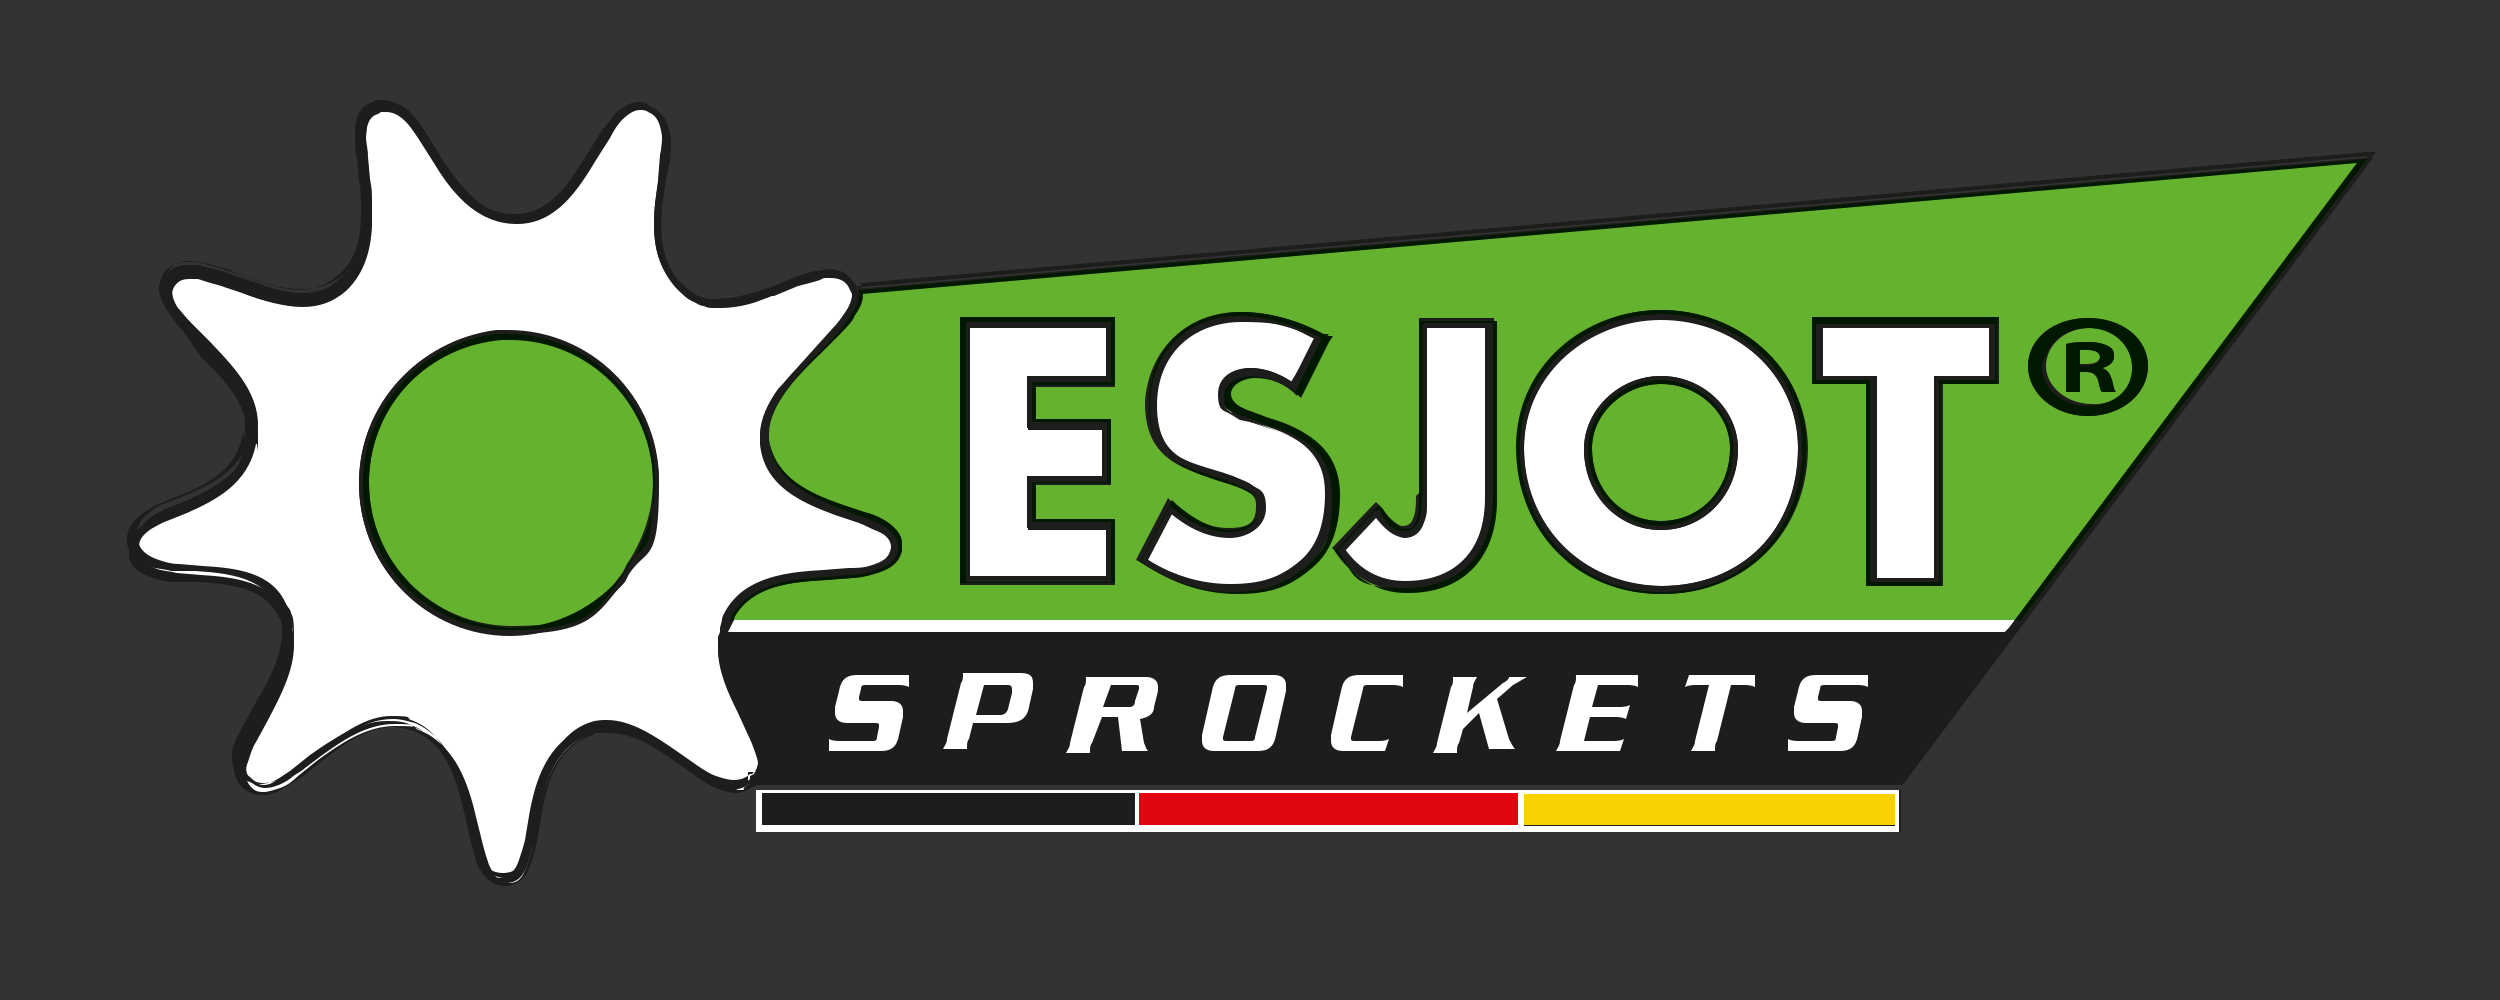 <?xml version="1.0" encoding="UTF-8"?>
<svg id="mymuesli" xmlns="http://www.w3.org/2000/svg" version="1.1" viewBox="0 0 250 100">
  <rect x="0" y="0" width="250" height="100" fill="#333333" stroke="none"/>
  <!-- Generator: Adobe Illustrator 29.8.1, SVG Export Plug-In . SVG Version: 2.1.1 Build 2)  -->
  <defs>
    <style>
      .st0 {
        fill: #f7d100;
      }

      .st1 {
        fill: #001700;
      }

      .st2 {
        fill: #65b22e;
      }

      .st3 {
        fill: #1d1d1b;
      }

      .st4 {
        fill: #e20613;
      }

      .st5 {
        fill: #fff;
      }
    </style>
  </defs>
  <path class="st3" d="M186.2,71.1v.6l-.4,1.8c-.2,1-1,1.6-1.8,1.6h-5.2v-1.2c.4.2.8.2,1.2.2h3c.4,0,.4-.2.6-.4l.2-1v-.2c0-.2-.2-.2-.4-.2h-2.8c-.8,0-1.2-.4-1.2-1v-.6l.4-1.6c.2-1,1-1.6,1.8-1.6h5.2v1.2c-.4-.2-.8-.2-1.2-.2h-3c-.4,0-.4.2-.6.4l-.2.8v.2c0,.2.2.2.4.2h2.8c.8,0,1.2.2,1.2,1ZM168.5,68.7l.4-1.2h6.4v1.2c-.4-.2-.8-.2-1.2-.2h-1.2l-1.4,5.6c0,.2-.2.6-.2.8v.2h-2.4c.2-.4.4-.6.4-1l1.4-5.6h-1.2c-.2,0-.6,0-1,.2ZM162.6,73.9l-.4,1.2h-6.2c.2-.4.4-.6.4-1l1.4-5.6c0-.2.2-.6.2-.8v-.2h6.2v1.2c-.4-.2-.8-.2-1.2-.2h-2.8l-.6,2.2h2.4c.4,0,.8,0,1.2-.2l-.4,1.4c-.4-.2-.8-.2-1.2-.2h-2.4l-.6,2.4h2.8c.2,0,.8,0,1.2-.2ZM148.7,75.1l-1-3.6-1.4,1.2-.4,1.4c0,.2-.2.6-.2.8v.2h-2.4c.2-.4.4-.6.4-1l1.4-5.6c0-.2.2-.6.2-.8v-.2h2.4c-.2.4-.4.6-.4,1l-.6,2.6,3.6-3c.4-.2.6-.4.6-.6h1.8c-.4.2-1,.6-1.4.8l-1.6,1.4,1.2,4c.2.6.2.8.6,1h-2.8v.4ZM138.9,73.9l-.4,1.2h-4.4c-.8,0-1.2-.4-1.2-1v-.6l1-4.4c.2-1,1-1.6,1.8-1.6h4.4v1.2c-.4-.2-.8-.2-1.2-.2h-2.2c-.4,0-.4.2-.6.4l-1.2,4.8v.2c0,.2.2.2.4.2h2.2c.6,0,1.2,0,1.4-.2ZM127.8,73.5c-.2,1-.8,1.6-1.8,1.6h-4.4c-.8,0-1.2-.4-1.2-1v-.6l1-4.4c.2-1,.8-1.6,1.8-1.6h4.4c.8,0,1.2.4,1.2,1v.6l-1,4.4ZM111.9,71.7h-1.6l-.6,2.4c0,.2-.2.6-.2.8v.2h-2.4c.2-.4.4-.6.4-1l1.4-5.6c0-.2.2-.6.2-.8v-.2h6c.8,0,1.2.4,1.2,1v.4l-.4,1.6c-.2.6-.6,1.2-1.4,1.2l.4,2.4c0,.4.2.6.4.8h-2.6l-.8-3.2ZM100.8,72.3h-3.4l-.4,1.6c0,.2-.2.6-.2.8v.2h-2.4c.2-.4.4-.6.4-1l1.4-5.6c0-.2.2-.6.2-.8v-.2h5.6c1,0,1.4.4,1.4,1v.6l-.4,1.8c-.2,1.2-1,1.6-2.2,1.6ZM90.3,71.1v.6l-.4,1.8c-.2,1-1,1.6-1.8,1.6h-5.4v-1.2c.4.2.8.2,1.2.2h3c.4,0,.4-.2.6-.4l.2-1v-.2c0-.2-.2-.2-.4-.2h-2.6c-.8,0-1.2-.4-1.2-1v-.6l.4-1.6c.2-1,.8-1.6,1.8-1.6h5.2v1.2c-.4-.2-.8-.2-1.2-.2h-3c-.4,0-.4.2-.6.4l-.2.8v.2c0,.2.2.2.4.2h2.8c.8,0,1.2.2,1.2,1ZM76.2,77.7h113.5l10.9-14.5h-127.8c-.2.6-.2,1-.2,1.6,0,2,1,4.2,1.8,6.2l1,2.2c.4.8.6,1.4.8,2,.2.4.2.8.2,1.2s0,.8-.2,1.2ZM122.3,73.9c0,.2.2.2.4.2h2.2c.4,0,.4-.2.6-.4l1.2-4.8v-.2c0-.2-.2-.2-.4-.2h-2.2c-.4,0-.4.2-.6.4l-1.2,4.8v.2ZM113.7,68.5h-2.6l-.6,2.2h2.6c.2,0,.4-.2.6-.6l.4-1.2v-.2q-.2-.2-.4-.2ZM100.8,68.5h-2.4l-.8,3h2.4c.4,0,.6-.2.8-.6l.4-1.6v-.4c.2-.4,0-.4-.4-.4Z"/>
  <path class="st3" d="M190.1,83.2h-114.5v-4.2h114.5v4.2ZM190.3,78.5h-114.7l-.2.2h-.2c-.6.4-1,.6-1.6.6s-1.2-.2-1.8-.4-1.2-.6-1.8-1l-2-1.4c-2.2-1.6-4.6-3.2-7.1-3.2s-1.2,0-1.6.2c-3.6,1.2-4.6,4.6-5.2,8.3l-.4,2.4c-.2.8-.4,1.6-.6,2.2-.4,1.2-1.2,2.2-2.6,2.2h0c-1.4,0-2.2-1-2.8-2.2-.2-.6-.4-1.4-.6-2.2l-.6-2.6c-.8-3.4-1.8-7.3-5.2-8.5-.6-.2-1.4-.4-2-.4-2.4,0-4.8,1.6-7.1,3.4l-2,1.6c-.6.4-1.4.8-2,1.2s-1.2.6-2,.6-1.2-.2-1.8-.6c-.6-.6-1-1.2-1-2s.2-1,.2-1.4c.2-.6.6-1.4,1-2l1.2-2.2c1.2-2.2,2.6-4.6,2.6-7.1s-.2-1.8-.6-2.6c-1.4-2.8-4.6-3.2-8.1-3.4h-2.4c-.8,0-1.4-.2-2-.4-1.2-.4-2.4-1-2.4-2.4v-.4c0-1.2.6-2,1.6-2.6.6-.4,1.2-.6,1.8-1l2-.8c2.8-1.2,5.6-2.6,6.2-6.2,0-.4.2-.8.2-1,0-3-2.2-5.4-4.6-7.7l-1.8-2.6c-.6-.6-1-1.2-1.4-1.8-.4-.6-.8-1.4-.8-2.2s.2-1,.4-1.4c.6-1,1.4-1.2,2.4-1.2h1c.6.2,1.4.4,2.2.6l2.4.8c1.8.6,3.8,1.4,5.6,1.4s2.8-.4,3.8-1.4c1.8-1.4,2.4-3.8,2.4-6.4s0-2.2-.2-3.2l-.2-2.2c0-.8-.2-1.4-.2-2v-.6c0-1.4.6-2.6,1.8-3,.4-.2.8-.2,1-.2,1,0,1.8.6,2.6,1.4.4.6,1,1.2,1.4,1.8l1.4,2.2c1.8,3,4,6,7.7,6h.2c3.2,0,5.2-3,7.1-6l1.4-2.2c.4-.6.8-1.4,1.4-1.8.6-.8,1.6-1.2,2.4-1.2s.6,0,1,.2c1.4.6,1.8,1.8,2,3.2v.6c0,.6,0,1.2-.2,2l-.4,2c-.2,1.4-.4,2.8-.4,4,0,2.2.4,4.2,2,5.8s2.4,1.6,3.8,1.6,3.4-.6,5.2-1.2l2.4-1c.8-.2,1.6-.6,2.2-.6s.8-.2,1.2-.2c1,0,1.8.4,2.4,1.2.2.2.4.4.4.8l150.6-13.1h1l-.6.8-46.6,62.1h0Z"/>
  <path class="st2" d="M166.1,38.4h0c-3.8,0-6.9,3-6.9,6.4h0c0,4.2,3,7.3,6.9,7.3s6.9-3,6.9-7.3h0c0-3.4-3-6.4-6.9-6.4ZM208.8,35h-.8v1.4h.6c.8,0,1.4-.2,1.4-.8,0-.2-.4-.6-1.2-.6ZM208.6,37.2h-.6v2h-1.4v-4.8c.6,0,1.2-.2,2.2-.2s1.6.2,2,.4c.4.2.6.6.6,1,0,.6-.4,1-1.2,1.2h0c.6.2.8.6,1,1.2.2.8.2,1,.4,1.2h-1.4s-.2-.2-.2-.4l-.2-.8c-.2-.4-.4-.8-1.2-.8ZM213.4,36.8c0-2.2-1.8-4-4.4-4s-4.4,1.8-4.4,3.8,2,3.8,4.6,3.8c2.2.2,4.2-1.6,4.2-3.6ZM199.7,38.4h-5.4v20.2h-7.5v-20.2h-5.4v-6.7h18.5v6.7h-.2ZM141.9,49.3v-17.5h7.5v17.9c0,5.4-3,9.3-8.9,9.3h-.2c-3,0-5.4-1.6-6.9-4l-.2-.2.2-.2,3.8-4,.4-.4.4.4c.6,1,1.8,2,2.2,2h0c.8,0,1-.4,1.2-1s.2-1.4.2-2l.2-.2ZM111.5,32v6.7h-7.9v3.4h7.5v6.4h-7.5v3.6h7.9v6.4h-15.5v-26.6h15.5ZM202.8,36.6c0-2.8,2.6-4.8,6-4.8s6,2.2,6,4.8-2.6,5-6,5-6-2.2-6-5ZM124,31.2h0c2.6,0,5.8.8,8.3,2.2h.6l-.4.6-2.6,5.2-.2.4-.4-.4c-1.2-1-2.6-1.6-4.2-1.6s-2.4.6-2.4,1.6h0c0,1,1.4,1.6,2.6,2l1.6.6c3.6,1,6.7,3,6.7,7.5h0c0,2.6-.6,5.4-2.8,7.3-2,1.8-4.8,2.6-7.5,2.6s-6.7-1.2-9.3-3l-.4-.2.2-.4,2.8-5.4.2-.4.4.4c1.6,1.4,3.4,2.6,5.6,2.6s2.8-.6,2.8-2.2h0v-.2c0-1.4-2.2-2-3.8-2.4-4-1.2-7.3-2.4-7.3-7.7v-.2h0c.4-5.2,4.2-8.9,9.5-8.9ZM166.1,31h0c7.7,0,14.5,5.6,14.7,13.7h0c0,8.5-6.2,14.7-14.5,14.7h0c-8.5,0-14.5-6-14.5-14.7h0c-.2-8.1,6.9-13.7,14.3-13.7ZM201.5,62l34.3-45.8-149.5,13.1c0,.8-.2,1.4-.8,2.2-.4.6-1,1.2-1.4,1.8l-1,1-1,1c-2.6,2.4-5.2,5.2-5.2,8.1v.6c.4,3.8,3.6,5.2,7.1,6.4l2.4.8c.8.2,1.4.6,2,.8,1,.6,1.8,1.4,1.8,2.4v.6c-.2,1.4-1.4,2-2.8,2.4-.6.2-1.4.2-2.2.4l-2.6.2c-3.6.2-7.3.6-9.1,3.6l-.2.6h128.4v-.4Z"/>
  <path class="st0" d="M189.7,79.3h-37.3v3.2h37.3v-3.2Z"/>
  <path class="st5" d="M152.2,83.2h37.7v-4.2h-37.7v.4h37.3v3.2h-37.3v.6Z"/>
  <path class="st5" d="M200.5,63.2l.4-.4.6-.8H73.2l-.4.8-.2.4h128Z"/>
  <path class="st3" d="M201.9,62l-.6.8h0l-.2.4h-.6l-10.9,14.5h-113.5c-.2.4-.4.6-.6.8h114.7l.2-.2,46.6-62.3.6-.8h-1l-150.6,13.1.2.4,150.6-13.1-34.9,46.4Z"/>
  <path class="st1" d="M208.8,32.8c2.6,0,4.4,1.8,4.4,4s-1.8,3.8-4.4,3.8-4.6-1.8-4.6-3.8c.2-2.2,2-4,4.6-4ZM208.8,31.8c-3.4,0-6,2.2-6,4.8s2.6,5,6,5,6-2.2,6-5-2.6-4.8-6-4.8ZM208,35h.8c.8,0,1.2.2,1.2.8s-.6.8-1.4.8h-.6v-1.6ZM208,37.2h.6c.8,0,1.2.2,1.2.8l.2.8c0,.2.2.4.2.4h1.4c-.2-.2-.2-.4-.4-1.2-.2-.6-.4-1-1-1.2h0c.8-.2,1.2-.6,1.2-1.2s-.2-.8-.6-1-1-.4-2-.4-1.6,0-2.2.2v4.8h1.4v-2h0ZM236.8,15.9l-150.6,13.1v.4l149.5-13.1-34.3,45.8h.6l34.7-46.2Z"/>
  <path class="st3" d="M201.3,62.8l.6-.8h-.4l-.6.8-.4.4h.6l.2-.4h0Z"/>
  <path class="st5" d="M75,78.1h0l.4-.4c.2-.4.4-.8.4-1.2s0-.6-.2-1c-.2-.6-.4-1.2-.8-2l-1-2.2c-1-2-2-4.2-2-6.4s0-1,.2-1.4v-.4l.2-.8c.2-.4.2-.6.4-1,2-3.4,6.2-3.8,9.7-4l2.6-.2c.8,0,1.4-.2,2-.2,1.2-.4,1.8-.8,2.2-1.8v-.4c0-.6-.4-1.2-1.4-1.6-.6-.2-1.2-.6-1.8-.8l-2.4-.8c-3.2-1.2-7.1-2.8-7.5-7.1v-.6c0-1.6.8-3.2,1.8-4.6.6-.8,1.2-1.4,1.8-2l1.8-2,1.8-2c.6-.6,1-1.2,1.4-1.8.4-.6.6-1.2.6-1.6h0v-.4l-.2-.4-.2-.4c-.4-.6-1-.8-1.8-.8s-.6,0-1,.2c-.6.2-1.4.4-2.2.6l-2.4,1h-.2l-1.6.6c-1.2.4-2.4.6-3.6.6s-1.2,0-1.6-.2c-.4,0-.6-.2-1-.4-.6-.2-1.2-.8-1.8-1.4-1.6-1.8-2.2-4-2.2-6.2s.2-2.8.4-4.2l.2-2.2c0-.6.2-1.4.2-2v-.6c-.2-1.2-.4-2-1.4-2.4-.2-.2-.6-.2-.8-.2-.6,0-1.2.4-1.8,1-.4.4-.8,1-1.2,1.8l-1.4,2.2c-1.8,3-4,6.4-7.9,6.4h0c-4.2,0-6.7-3.4-8.5-6.4l-1.4-2.2c-.4-.6-.8-1.2-1.2-1.6-.6-.6-1.2-1-2-1s-.4,0-.8.2c-.8.2-1.2,1-1.2,2.4v.6c0,.6,0,1.2.2,2l.2,2.2c.2,1,.2,2.2.2,3.4,0,2.6-.6,5.2-2.6,7.1-1.4,1.2-2.8,1.6-4.4,1.6s-4-.6-6-1.4l-2.4-.8c-.8-.2-1.4-.4-2-.6h-.8c-.8,0-1.2.2-1.6.8-.2.4-.2.6-.2,1,0,.6.2,1,.6,1.8.4.6.8,1,1.4,1.6l1.8,1.8c2.2,2.2,4.8,4.8,4.8,8.3s0,.8-.2,1.2c-.8,4-4,5.6-6.9,6.9l-2,.8c-.6.2-1.2.6-1.6.8-.8.6-1.2,1-1.2,1.8v.4c.2,1,.8,1.4,1.8,1.8.6.2,1.2.2,2,.4l2.4.2c3.2.2,7.1.6,8.7,4,.4,1,.6,2,.6,3,0,2.6-1.4,5.2-2.6,7.5l-1.2,2.2c-.4.6-.6,1.4-.8,2-.2.4-.2.8-.2,1.2,0,.6.2,1,.6,1.4.4.4.8.4,1.2.4s1-.2,1.6-.4,1.2-.6,1.8-1.2l2-1.6c2.2-1.6,4.8-3.4,7.7-3.4s1.6.2,2.4.4c3.8,1.6,5,5.6,5.8,9.1l.6,2.4c.2.8.4,1.4.6,2,.6,1.2,1,1.8,2,1.8s1.4-.6,1.8-1.8c.2-.6.4-1.2.6-2l.4-2.4c.6-3.4,1.6-7.5,5.8-8.9.6-.2,1.4-.4,2-.4,2.8,0,5.2,1.8,7.5,3.4l2,1.4c.6.4,1.2.8,1.8,1,.4.2.6.2,1,.4h.6c-.2-.2.2-.4.6-.6ZM35.9,48.7v-.4c0-7.9,6-14.3,13.7-15.1h1.2c8.3,0,15.1,6.9,15.1,15.1s-1.2,6.4-3,9.1l-.2.4-.2.4c-2.8,3.2-6.9,5.4-11.5,5.4-8.3,0-14.9-6.7-15.1-14.9ZM193.5,37.6h5.4v-4.8h-16.7v4.8h5.4v20.2h5.8v-20.2h0ZM158.4,44.9c0-3.8,3.4-7.3,7.7-7.3s7.7,3.4,7.7,7.3h0c0,4.6-3.4,8.1-7.7,8.1h0c-4.2,0-7.7-3.4-7.7-8.1h0ZM179.8,44.7c0-7.5-6.7-12.9-13.7-12.9s-13.7,5.2-13.7,12.9,5.6,13.7,13.7,13.9c8.1,0,13.7-5.6,13.7-13.9h0ZM148.5,32.8h-5.8v17.7c0,.4,0,1-.2,1.4-.2.8-.8,1.6-2,1.6h0c-1,0-2-1-2.8-2l-3.2,3.4c1.4,2,3.4,3.2,6,3.2,5.4,0,8.1-3.4,8.1-8.7v-16.7ZM125,36.8c1.6,0,3,.6,4.2,1.4l2.2-4.4c-2.2-1.2-5-1.8-7.5-1.8-5,0-8.5,3.2-8.5,8.3s2.4,5.6,6.7,6.9l1.2.4c.4.2,1,.4,1.4.6.8.4,1.6,1.2,1.6,2.4,0,2.2-2,3-3.6,3h0c-2.2,0-4.2-1-5.8-2.4l-2.4,4.6c2.4,1.6,5.4,2.6,8.5,2.6s5-.6,7.1-2.4c1.8-1.6,2.4-4,2.4-6.7,0-3.8-2.4-5.6-6-6.7l-1.4-.4-1-.4c-.4-.2-.8-.2-1-.6-.6-.4-1.2-1-1.2-2,0-1.6,2-2.4,3.2-2.4ZM102.8,37.6h7.9v-4.8h-13.7v25h13.7v-4.8h-7.9v-5.2h7.5v-4.8h-7.5v-5.2ZM186.2,71.7v-.6c0-.6-.4-1-1.2-1h-2.8c-.2,0-.4,0-.4-.2v-.2l.2-.8c0-.4.2-.4.6-.4h3c.4,0,.8,0,1.2.2v-1.2h-5.2c-1,0-1.6.4-1.8,1.6l-.4,1.6v.6c0,.6.4,1,1.2,1h2.8c.2,0,.4,0,.4.2v.2l-.2,1c0,.4-.2.4-.6.4h-3c-.4,0-.8,0-1.2-.2v1.2h5.2c1,0,1.6-.4,1.8-1.6l.4-1.8ZM168.9,67.5l-.4,1.2c.4-.2.8-.2,1.2-.2h1.2l-1.4,5.6c0,.4-.2.6-.4,1h2.4v-.2c0-.2,0-.6.2-.8l1.4-5.6h1.2c.4,0,.8,0,1.2.2v-1.2h-6.7ZM162,75.1l.4-1.2c-.4.2-.8.2-1.2.2h-2.8l.6-2.4h2.4c.4,0,.8,0,1.2.2l.4-1.4c-.4.2-.8.2-1.2.2h-2.6l.6-2.2h2.8c.4,0,.8,0,1.2.2v-1.2h-6.2v.2c0,.2,0,.6-.2.8l-1.4,5.6c0,.4-.2.6-.4,1,0,0,6.4,0,6.4,0ZM147.9,71.3l1,3.6h2.6c-.2-.2-.4-.6-.6-1l-1.2-4,1.6-1.4c.4-.2,1-.6,1.4-.8h-1.8c0,.2-.2.4-.6.6l-3.6,3,.6-2.6c0-.4.2-.6.4-1h-2.4v.2c0,.2,0,.6-.2.8l-1.4,5.6c0,.4-.2.6-.4,1h2.4v-.2c0-.2,0-.6.2-.8l.4-1.4,1.6-1.6ZM138.5,75.1l.4-1.2c-.4.2-.8.2-1.2.2h-2.2c-.2,0-.4,0-.4-.2v-.2l1.2-4.8c0-.4.2-.4.6-.4h2.2c.4,0,.8,0,1.2.2v-1.2h-4.4c-1,0-1.6.4-1.8,1.6l-1,4.4v.6c0,.6.4,1,1.2,1h4.2ZM122.7,74.1c-.2,0-.4,0-.4-.2v-.2l1.2-4.8c0-.4.2-.4.6-.4h2.2c.2,0,.4,0,.4.2v.2l-1.2,4.8c0,.4-.2.4-.6.4h-2.2ZM125.8,75.1c1,0,1.6-.4,1.8-1.6l1-4.4v-.6c0-.6-.4-1-1.2-1h-4.4c-1,0-1.6.4-1.8,1.6l-1,4.4v.6c0,.6.4,1,1.2,1h4.4ZM111.1,68.5h2.6q.2,0,.2.2v.2l-.4,1.2c0,.4-.2.6-.6.6h-2.6l.8-2.2ZM110.2,71.7h1.6l.4,3.4h2.6c-.2-.2-.2-.4-.4-.8l-.4-2.4c1-.2,1.4-.6,1.4-1.2l.4-1.6v-.4c0-.6-.4-1-1.2-1h-6v.2c0,.2,0,.6-.2.8l-1.4,5.6c0,.4-.2.6-.4,1h2.4v-.2c0-.2,0-.6.2-.8l1-2.6ZM98.4,68.5h2.4q.4,0,.4.4v.4l-.4,1.6q-.2.6-.8.6h-2.4l.8-3ZM97.3,72.3h3.4c1.2,0,2-.4,2.2-1.6l.4-1.8v-.6c0-.8-.4-1-1.4-1h-5.6v.2c0,.2,0,.6-.2.8l-1.4,5.6c0,.4-.2.6-.4,1h2.4v-.2c0-.2,0-.6.2-.8l.4-1.6ZM90.3,71.7v-.6c0-.6-.4-1-1.2-1h-2.8c-.2,0-.4,0-.4-.2v-.2l.2-.8c0-.4.2-.4.6-.4h3c.4,0,.8,0,1.2.2v-1.2h-5.2c-1,0-1.6.4-1.8,1.6l-.4,1.6v.6c0,.6.4,1,1.2,1h2.8c.2,0,.4,0,.4.2v.2l-.2,1c0,.4-.2.4-.6.4h-3c-.4,0-.8,0-1.2-.2v1.2h5.2c1,0,1.6-.4,1.8-1.6l.4-1.8Z"/>
  <path class="st1" d="M194.3,38.4h5.4v-6.7h-18.5v6.7h5.4v20.2h7.5v-20.2h.2ZM166.1,38.4h0c3.8,0,6.9,3,6.9,6.4h0c0,4.2-3,7.3-6.9,7.3s-6.9-3-6.9-7.3h0c0-3.4,3.2-6.4,6.9-6.4ZM166.1,31c-7.7,0-14.5,5.6-14.5,13.7h0c0,8.5,6.2,14.7,14.5,14.7h0c8.5,0,14.5-6,14.5-14.7h0c.2-8.1-6.9-13.7-14.5-13.7h0ZM141.9,32v17.9c0,.6,0,1.4-.2,2s-.4,1-1.2,1h0c-.6,0-1.6-1-2.2-2l-.4-.4-.4.4-3.8,4-.2.2.2.2c1.6,2.4,4,4,6.9,4h.2c5.8,0,8.9-3.8,8.9-9.3v-17.9h-7.7v-.2ZM124.2,31.2h0c-5.4,0-9.3,3.6-9.3,9.1h0v.2c0,5,3.2,6.4,7.3,7.7,1.4.4,3.8,1.2,3.8,2.4v.2h0c0,1.4-1.4,2-2.8,2.2-2,0-4-1.2-5.6-2.6l-.4-.4-.2.4-2.8,5.4-.2.4.4.2c2.6,1.8,5.8,3,9.3,3s5.4-.8,7.5-2.6c2.2-1.8,2.8-4.6,2.8-7.3h0c0-4.4-3-6.4-6.7-7.5l-1.6-.6c-1.2-.4-2.6-1-2.6-2h0c0-1,1.4-1.6,2.4-1.6,1.6,0,3,.6,4.2,1.6l.4.4.2-.4,2.6-5.2.4-.6h-.6c-2.8-1.6-5.8-2.4-8.5-2.4ZM111.5,38.4v-6.7h-15.5v26.6h15.5v-6.4h-7.9v-3.6h7.5v-6.4h-7.5v-3.4h7.9ZM199.3,38h-5.4v20.2h-6.7v-20.2h-5.4v-5.6h17.7v5.6h-.2ZM173.3,44.9c0-3.6-3.2-6.9-7.3-6.9s-7.3,3.2-7.3,6.9,3.2,7.7,7.3,7.7,7.3-3.2,7.3-7.7ZM152,44.7c0-7.9,6.9-13.3,14.1-13.3s14.1,5.4,14.1,13.3-6,14.3-14.1,14.3-14.1-5.8-14.1-14.3ZM142.3,49.7v-17.3h6.7v17.3c0,5.4-2.8,9.1-8.5,9.1s-5-1.4-6.7-3.8l3.8-4c.8,1,1.8,2.2,2.6,2.2,1.8,0,2-2,2-3.4ZM131.8,33.6l.4.2-.2.4-2.4,4.8c-1.2-1-2.8-1.6-4.4-1.6s-2.8.8-2.8,2.2.4,1.2,1,1.6c.2.2.6.4,1,.4l1,.4,1.6.6c3.6,1,6.2,2.8,6.2,7.1s-.6,5.2-2.6,6.9c-2,1.6-4.6,2.4-7.3,2.4s-6.4-1-9.1-3l2.8-5.4c1.6,1.4,3.6,2.6,5.8,2.6s3.2-.8,3.2-2.6-.6-1.6-1.4-2c-.4-.2-.8-.4-1.4-.6l-1.2-.4c-4.2-1.2-6.9-2.2-6.9-7.3s3.6-8.7,8.9-8.7c2.4,0,5.2.8,7.7,2ZM111.1,32.4v5.6h-7.9v4.2h7.5v5.6h-7.5v4.4h7.9v5.6h-14.5v-25.6h14.5Z"/>
  <path class="st3" d="M198.9,37.6h-5.4v20.2h-5.8v-20.2h-5.4v-4.8h16.7v4.8h0ZM166.1,37.6c-4.2,0-7.7,3.4-7.7,7.3h0c0,4.6,3.4,8.1,7.7,8.1h0c4.2,0,7.7-3.4,7.7-8.1h0c0-3.8-3.4-7.3-7.7-7.3ZM166.1,32c7.3,0,13.7,5.2,13.7,12.9h0c0,8.1-5.6,13.7-13.7,13.7s-13.7-5.6-13.7-13.7c0-7.7,6.7-12.9,13.7-12.9ZM142.7,32.8h5.8v16.9c0,5.2-2.6,8.7-8.1,8.7s-4.6-1.2-6-3.2l3.2-3.4c.8,1,1.6,1.8,2.8,2h0c1.2,0,1.8-.8,2-1.6.2-.4.2-.8.2-1.4v-17.9ZM129.2,38.2c-1.2-.8-2.6-1.4-4.2-1.4s-3.2.8-3.2,2.6.6,1.6,1.2,2c.4.2.6.4,1,.6l1,.2,1.8.6c3.4,1,6,2.6,6,6.7s-.6,5-2.4,6.7c-1.8,1.6-4.4,2.4-7.1,2.4s-6-1-8.5-2.6l2.4-4.6c1.6,1.4,3.6,2.4,5.8,2.4h0c1.6,0,3.6-1,3.6-3s-.8-1.8-1.6-2.4c-.4-.2-1-.4-1.4-.6l-1.2-.4c-4.2-1.2-6.7-2-6.7-6.9s3.4-8.3,8.5-8.3,5.2.8,7.5,1.8l-2.6,4.2ZM110.6,37.6h-7.9v5.2h7.5v4.8h-7.5v5.2h7.9v4.8h-13.7v-25h13.7v4.8ZM193.9,38h5.4v-5.6h-17.7v5.6h5.4v20.2h6.7v-20.2h.2ZM166.1,38c4,0,7.3,3.2,7.3,6.9s-3.2,7.7-7.3,7.7-7.3-3.2-7.3-7.7c0-3.6,3.2-6.9,7.3-6.9ZM166.1,31.6c-7.5,0-14.1,5.4-14.1,13.3s6,14.3,14.1,14.3,14.1-5.8,14.1-14.3c.2-7.9-6.7-13.3-14.1-13.3ZM142.3,32.4v17.3c0,1.4,0,3.4-1.8,3.4s-2-1.2-2.6-2.2l-3.8,4c1.6,2.4,3.8,3.8,6.7,3.8,5.6,0,8.5-3.6,8.5-9.1v-17.3h-6.9ZM132,33.8l-.4-.2c-2.2-1.2-5.2-1.8-7.7-1.8-5,0-8.9,3.4-8.9,8.7s2.8,6,6.9,7.3l1.2.4c.4.2.8.4,1.4.6.8.4,1.4,1,1.4,2,0,1.8-1.6,2.6-3.2,2.6s-4.2-1.2-5.8-2.6l-2.8,5.4c2.6,1.8,5.8,3,9.1,3s5.2-.8,7.3-2.4c2-1.8,2.6-4.4,2.6-6.9,0-4.2-2.8-6-6.2-7.1l-1.6-.6-1-.4c-.4-.2-.6-.2-1-.4-.6-.4-1-.8-1-1.6,0-1.4,1.6-2.2,2.8-2.2s3.2.6,4.4,1.6l2.4-4.8.2-.6ZM111.1,38v-5.6h-14.5v25.8h14.5v-5.6h-7.9v-4.4h7.5v-5.8h-7.5v-4.2h7.9Z"/>
  <path class="st2" d="M36.9,47.9v.4c0,7.9,6.4,14.3,14.3,14.3s8.5-2,11.1-5.4l.2-.4.2-.4c1.6-2.4,2.6-5.2,2.6-8.3,0-7.9-6.4-14.3-14.3-14.3h-.8c-7.5.8-13.1,6.7-13.3,14.1Z"/>
  <path class="st3" d="M76.2,82.6h37.3v-3.2h-37.3v3.2ZM72.4,63.2c-.2.4-.2,1-.2,1.4,0,2.2,1,4.4,2,6.4l.8,1.4.6,1.4c.4.8.6,1.8.6,2.4s0,.8-.4,1.2h.4c.2-.4.2-.8.2-1.2s0-.8-.2-1.2c-.2-.6-.4-1.4-.8-2l-1-2.2c-1-2-1.8-4-1.8-6.2s0-1,.2-1.4h-.4ZM74.8,78.5c-.4.2-.8.4-1.2.4-.8,0-1.6-.4-2.6-1-.4-.2-1-.6-1.4-1l-1.6-1.2c-2.2-1.6-4.4-3-7.1-3s-1.2,0-1.8.2c-3.8,1.2-4.8,5-5.4,8.5l-.4,2.4c-.2.8-.4,1.4-.6,2-.4,1.2-1,2-2.2,2s-2-.8-2.4-2c-.2-.6-.4-1.4-.6-2.2l-.6-2.4c-.8-3.4-1.8-7.3-5.4-8.9-.8-.2-1.4-.4-2.2-.4-2.6,0-5,1.6-7.3,3.2l-1.6,1.2c-.6.4-1,.8-1.4,1-1,.6-1.8,1-2.6,1s-1-.2-1.4-.6c-.6-.4-.8-1-.8-1.6s.4-1.6.8-2.6l.8-1.4,1-1.6c1.2-2.2,2.4-4.6,2.4-7.3s-.2-2-.6-2.8c-1.4-3.2-5-3.6-8.3-3.8l-2.4-.2c-.8,0-1.4-.2-2-.4-1.2-.4-2-1-2.2-2.2v-.4c0-1,.6-1.8,1.6-2.4.4-.4,1-.6,1.6-.8l2-.8c2.8-1.2,5.6-2.8,6.2-6.4,0-.4.2-.8.2-1.2,0-3-2.2-5.4-4.4-7.7l-1.6-1.6c-.6-.6-1-1-1.4-1.4-.8-1-1.4-1.8-1.4-2.8s.2-.8.4-1.2c.4-.8,1.2-1,2-1s1.4.2,2.4.4l1.4.4,1.4.6c2,.8,4,1.4,6,1.4s2.8-.4,4.2-1.4c2-1.6,2.6-4,2.6-6.7s-.2-2.6-.2-4l-.4-1v-1.6c0-1.6.4-2.8,1.6-3.4.2,0,.6-.2.8-.2,1,0,1.8.6,2.8,1.8.4.6.8,1.2,1.2,1.8l1.2,2c1.8,2.8,4,5.6,7.7,5.8h.2c3.4,0,5.4-2.8,7.3-5.6l1.2-2c.4-.6.8-1.2,1.2-1.8.8-1,1.6-1.8,2.6-1.8s.6,0,.8.2c1.4.6,1.6,1.8,1.6,3.4s0,1.2-.2,1.8l-.2,2c-.2,1.4-.4,2.8-.4,4.4s.4,4.4,2,6c.8.8,1.6,1.4,2.6,1.6l5.2-.4c.6-.2,1.4-.4,2-.8l2-.8c1.2-.4,2.4-.8,3.4-.8s1.6.2,2,1c.2.2.2.4.4.6h.4c0-.2-.2-.6-.4-.8-.6-.8-1.4-1.2-2.4-1.2s-.8,0-1.2.2c-.8.2-1.4.4-2.2.6l-2.4,1c-1.8.6-3.6,1.2-5.2,1.2s-2.8-.4-3.8-1.6c-1.4-1.6-2-3.6-2-5.8s.2-2.6.4-4l.2-2.2c0-.6.2-1.4.2-2v-.6c0-1.4-.6-2.6-2-3.2-.2-.4-.6-.4-1-.4-1,0-1.8.6-2.4,1.2-.4.6-1,1.2-1.4,1.8l-1.4,2.2c-1.8,3-3.8,6-7.1,6h-.2c-3.6,0-5.8-3-7.7-6l-1.4-2.2c-.4-.6-.8-1.2-1.4-1.8-.8-.8-1.6-1.4-2.6-1.4s-.6,0-1,.2c-1.4.4-1.8,1.6-1.8,3v.6c0,.6,0,1.4.2,2l.2,2.2c.2,1,.2,2.2.2,3.2,0,2.4-.4,4.8-2.4,6.4-1.2,1-2.4,1.4-3.8,1.4s-3.8-.6-5.6-1.4l-2.4-.8c-.8-.2-1.4-.4-2.2-.6h-1c-1,0-1.8.4-2.4,1.2-.2.4-.4,1-.4,1.4,0,.8.4,1.6.8,2.2.4.6,1,1.2,1.4,1.8l1.8,1.8c2.2,2.2,4.6,4.8,4.6,7.7s0,.8-.2,1c-.6,3.6-3.4,5-6.2,6.2l-2,.8c-.6.2-1.2.6-1.8,1-.8.6-1.6,1.4-1.6,2.6v.4c.2,1.4,1.2,2.2,2.4,2.4.6.2,1.4.2,2,.4h2.4c3.2.2,6.7.6,8.1,3.4.4.8.6,1.8.6,2.6,0,2.4-1.2,4.8-2.6,7.1l-1.2,2.2c-.4.8-.8,1.4-1,2-.2.4-.2,1-.2,1.4,0,.8.2,1.4,1,2,.6.4,1.2.6,1.8.6s1.2-.2,2-.6c.6-.4,1.2-.8,2-1.2l2-1.6c2.2-1.6,4.6-3.4,7.1-3.4s1.4.2,2,.4c3.4,1.2,4.4,5,5.2,8.5l.6,2.4c.2.8.4,1.6.6,2.2.6,1.2,1.4,2.2,2.8,2.2h0c1.4,0,2.2-1,2.6-2.2.2-.6.4-1.4.6-2.2l.4-2.4c.6-3.4,1.6-7.1,5.2-8.3.6-.2,1.2-.2,1.6-.2,2.4,0,4.8,1.6,7.1,3.2l2,1.4c.6.4,1.2.8,1.8,1s1.2.4,1.8.4,1.2-.2,1.6-.6h.2l.2-.2h-.6v1.2Z"/>
  <path class="st1" d="M85.9,29.4c0,1-.6,1.8-1.4,3s-1,1-1.4,1.6l-1.6,1.6c-2.4,2.4-4.6,4.8-4.6,7.9v.6c.4,3.8,3.8,5.4,6.9,6.7l2.2.8c.8.2,1.4.6,2,.8,1.2.6,1.8,1.2,1.8,2.2v.4c-.2,1.2-1.2,1.8-2.4,2-.6.2-1.4.2-2.2.4l-2.6.2c-3.4.2-7.5.6-9.3,3.8l-.4.8h.4l.2-.6c1.8-3,5.4-3.4,9.1-3.6l2.6-.2c.8,0,1.6-.2,2.2-.4,1.4-.4,2.4-1,2.8-2.4v-.6c0-1-.8-1.8-1.8-2.4-.6-.4-1.2-.6-2-.8l-2.4-.8c-3.2-1.2-6.4-2.6-7.1-6.4v-.6c0-2.8,2.6-5.6,5.2-8.1l1-1,1-1c.6-.6,1.2-1.2,1.4-1.8.4-.6.8-1.4.8-2.2l-.4.2Z"/>
  <path class="st3" d="M85.7,28.6l.2.4h.4l-.2-.4h-.4ZM75.8,77.7l-.6.6-.4.2h.8c.2-.2.4-.6.6-.8h-.4ZM72.8,62l-.2.8-.2.4h.4l.2-.4.4-.8h-.6ZM70.3,30c.6.2,1,.2,1.6.2,1.2,0,2.4-.2,3.6-.6l-5.2.4Z"/>
  <path class="st1" d="M85.9,29v.4h.4v-.4h-.4Z"/>
  <path class="st3" d="M75,77.9h0c-.4.4-.8.6-1.4.6h-.6c-.2,0-.6-.2-1-.4-.6-.2-1.2-.6-1.8-1l-2-1.4c-2.2-1.6-4.6-3.4-7.5-3.4s-1.2,0-2,.4c-4,1.4-5.2,5.4-5.8,8.9l-.4,2.4c-.2.8-.4,1.4-.6,2-.4,1.2-1,1.6-1.8,1.8-1,0-1.6-.6-2-1.8-.2-.6-.4-1.2-.6-2l-.6-2.4c-.8-3.4-1.8-7.5-5.8-9.1-.8-.4-1.6-.4-2.4-.4-2.8,0-5.4,1.8-7.7,3.4l-2,1.6c-.6.4-1.2.8-1.8,1.2,0,0-.4.2-.8.2s-.8-.2-1.2-.4c-.4-.4-.6-.8-.6-1.4s0-.8.2-1.2c.2-.6.6-1.2.8-2l1.2-2.2c1.2-2.2,2.6-4.8,2.6-7.5s-.2-2-.6-3c-1.6-3.4-5.4-3.8-8.7-4l-2.4-.2c-.8,0-1.4-.2-2-.4-1.2-.4-1.8-.8-1.8-1.8v-.4c0-.8.4-1.2,1.2-1.8.4-.2,1-.6,1.6-.8l2-.8c2.8-1.2,6-2.8,6.9-6.9,0-.4.2-.8.2-1.2,0-3.4-2.6-6-4.8-8.3l-1.8-1.8c-.6-.6-1-1.2-1.4-1.6-.4-.6-.6-1.2-.6-1.8s0-.6.2-1c.4-.6,1-.8,1.6-.8h.8c.6.2,1.2.4,2,.6l2.4.8c1.8.6,4,1.4,6,1.4s3-.4,4.4-1.6c2.2-1.8,2.6-4.4,2.6-7.1s0-2.2-.2-3.4l-.2-2.2c0-.8-.2-1.4-.2-2v-.6c0-1.2.4-2,1.2-2.4.2,0,.4-.2.8-.2.6,0,1.2.4,2,1,.4.4.8,1,1.2,1.6l1.4,2.2c1.8,3,4.2,6.4,8.5,6.4h0c3.8,0,6-3.4,7.9-6.4l1.4-2.2c.4-.6.8-1.2,1.2-1.8.6-.6,1.2-1,1.8-1s.4,0,.8.2c1,.4,1.4,1.2,1.4,2.4v.6c0,.6,0,1.2-.2,2l-.2,2.6c-.2,1.4-.4,2.8-.4,4.2,0,2.2.4,4.6,2.2,6.2.6.6,1.2,1,1.8,1.4.4.2.6.2,1,.4.6.2,1,.2,1.6.2,1.2,0,2.4-.2,3.6-.6l1.6-.6h.2l2.4-1c.8-.2,1.4-.6,2.2-.6s.8-.2,1-.2c.8,0,1.4.2,1.8.8l.2.4.2.4v.4h0c0,.4-.2,1-.6,1.6-.4.6-.8,1.2-1.4,1.8l-1.8,2-1.8,2c-.6.6-1.2,1.4-1.8,2-1,1.4-1.8,3-1.8,4.6v.6c.6,4.2,4.2,6,7.5,7.1l2.4.8c.8.2,1.4.6,1.8.8.8.6,1.4,1,1.4,1.6v.4c-.2,1-.8,1.4-2.2,1.8-.6.2-1.4.2-2,.2l-2.6.2c-3.4.2-7.7.6-9.7,4-.2.4-.4.6-.4,1l-.2.8v.4c-.2.4-.2,1-.2,1.4,0,2.2,1,4.6,2,6.4l1,2.2c.4.6.6,1.4.8,2,0,.4.2.8.2,1,0,.4-.2.8-.4,1.2l-.4.2ZM35.9,48.3v.4c.2,8.3,6.9,14.7,15.1,14.7s8.7-2,11.5-5.4l.2-.4.2-.4c1.8-2.6,3-5.6,3-9.1,0-8.5-6.9-15.1-15.1-15.1h-1.2c-7.7,1-13.7,7.5-13.7,15.3ZM36.3,48.3v-.4c.2-7.5,6-13.7,13.5-14.3h1c8.1,0,14.7,6.7,14.7,14.7s-1,6.2-2.8,8.7l-.2.4-.2.4c-2.6,3.2-6.9,5.4-11.3,5.4-7.9,0-14.5-6.4-14.7-14.3,0,0,0-.6,0-.6ZM73.6,78.9c.4,0,.8-.2,1.2-.4l.4-.2.6-.6c.2-.4.4-.8.4-1.2,0-.8-.2-1.6-.6-2.4l-.6-1.4-.8-1.4c-1-2-2-4.2-2-6.4s0-1,.2-1.4l.2-.4.2-.8.4-.8c2-3.2,5.8-3.6,9.3-3.8l2.6-.2c.8,0,1.6-.2,2.2-.4,1.2-.4,2.2-.8,2.4-2v-.4c0-1-.8-1.6-1.8-2.2-.6-.2-1.2-.6-2-.8l-2.2-.8c-3.2-1.2-6.4-2.8-6.9-6.7v-.6c0-2.8,2.4-5.4,4.6-7.9l1.6-1.6c.6-.6,1-1,1.4-1.6.8-1,1.4-2,1.4-3h0v-.4l-.2-.4c0-.2-.2-.4-.4-.6-.6-.6-1.2-1-2-1s-2.2.4-3.4.8l-2,.8c-.6.2-1.4.6-2,.8-1.2.4-2.4.6-3.6.6s-1,0-1.6-.2c-1-.2-1.8-.8-2.6-1.6-1.6-1.6-2-3.8-2-6s.2-3,.4-4.4l.2-2c0-.6.2-1.2.2-1.8,0-1.6-.4-2.8-1.6-3.4-.4-.2-.6-.2-.8-.2-1,0-1.8.8-2.6,1.8-.4.6-.8,1.2-1.2,1.8l-1.2,2c-1.8,2.8-3.8,5.6-7.3,5.6h-.2c-3.6,0-5.8-3-7.7-5.8l-1.2-2c-.4-.6-.8-1.2-1.2-1.8-.8-1-1.6-1.8-2.8-1.8s-.6,0-.8.2c-1.2.4-1.6,1.6-1.6,3.4v1.6l.2,1.8c.2,1.2.2,2.6.2,4,0,2.6-.6,5-2.6,6.7-1.2,1-2.6,1.4-4.2,1.4s-4.2-.8-6-1.4l-1.4-.6-1.4-.4c-.8-.2-1.6-.4-2.4-.4s-1.6.2-2,1-.4.8-.4,1.2c0,.8.6,1.8,1.4,2.8.4.4.8,1,1.4,1.4l1.6,1.6c2.2,2.2,4.4,4.6,4.4,7.7s0,.8-.2,1.2c-.6,3.6-3.6,5.2-6.2,6.4l-2,.8c-.6.2-1.2.6-1.6.8-1,.6-1.6,1.4-1.6,2.4v.4c.2,1.2,1,1.8,2.2,2.2.6.2,1.2.2,2,.4l2.4.2c3.2.2,6.9.6,8.3,3.8.4,1,.6,2,.6,2.8,0,2.4-1.2,5-2.4,7.3l-1,1.6-.8,1.4c-.4,1-.8,1.8-.8,2.6s.2,1.2.8,1.6c.4.4,1,.6,1.4.6.8,0,1.8-.4,2.6-1,.4-.4,1-.6,1.4-1l1.6-1.2c2.2-1.6,4.6-3.2,7.3-3.2s1.4.2,2.2.4c3.6,1.4,4.6,5.2,5.4,8.9l.6,2.4c.2.8.4,1.4.6,2.2.6,1.2,1.2,2,2.4,2s1.8-.8,2.2-2c.2-.6.4-1.4.6-2l.4-2.4c.6-3.4,1.6-7.3,5.4-8.5.6-.2,1.2-.2,1.8-.2,2.4,0,4.8,1.6,7.1,3l1.6,1.2c.6.4,1,.6,1.4,1,1,.2,1.8.6,2.6.6Z"/>
  <path class="st1" d="M36.9,48.3v-.4c.2-7.5,6-13.3,13.3-13.9h.8c7.9,0,14.3,6.4,14.3,14.3s-1,5.8-2.6,8.3l-.2.4-.2.4c-2.6,3.2-6.7,5.4-11.1,5.4-8.1-.2-14.3-6.7-14.3-14.5ZM36.3,47.9v.8c.2,7.9,6.7,14.3,14.7,14.3s8.7-2,11.3-5.4l.2-.4.2-.4c1.8-2.4,2.8-5.4,2.8-8.7,0-8.1-6.7-14.7-14.7-14.7h-1c-7.5.8-13.3,7.1-13.5,14.5Z"/>
  <path class="st5" d="M76.2,79.3h37.3v3.2h-37.3v-3.2ZM75.6,83.2h37.9v-4.2h-37.9v4.2Z"/>
  <rect class="st4" x="113.9" y="79.3" width="37.9" height="3.2"/>
  <path class="st5" d="M113.9,79.3h37.9v3.2h-37.9v-3.2ZM113.5,83.2h38.9v-4.2h-38.9v4.2Z"/>
</svg>